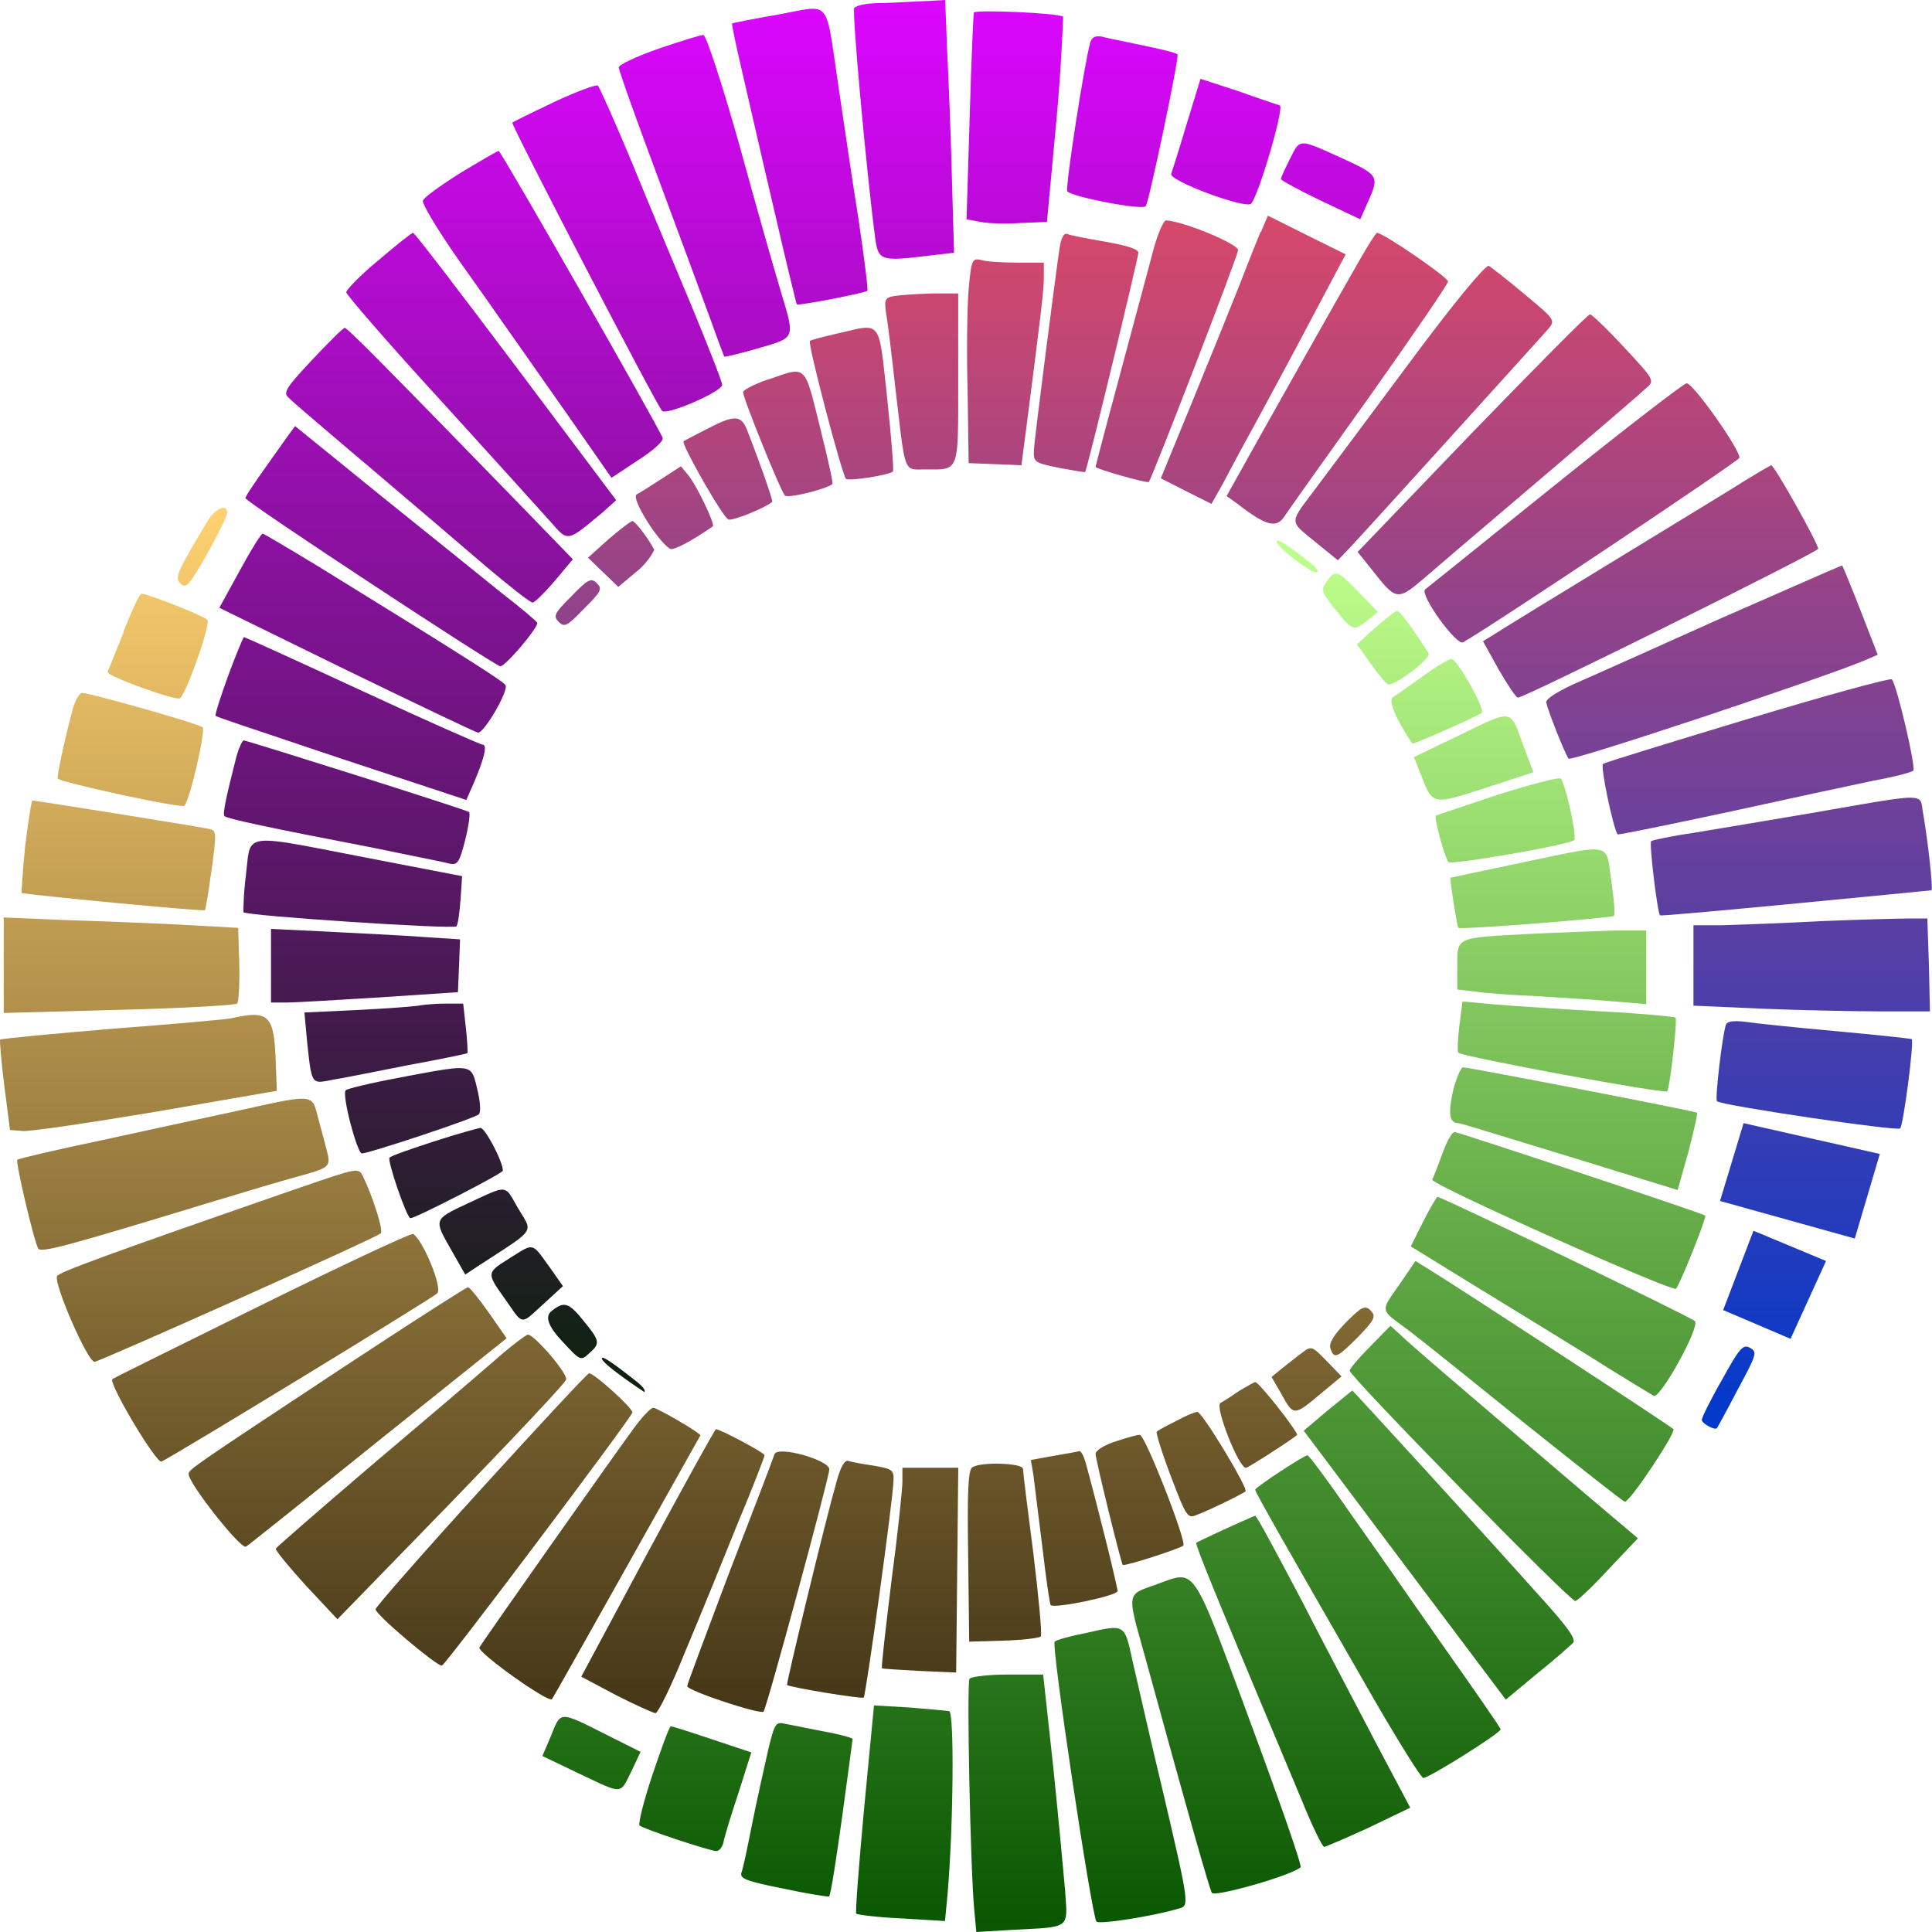 <svg width="32" height="32" viewBox="0 0 32 32" fill="none" xmlns="http://www.w3.org/2000/svg">
<g clip-path="url(#clip0_6215_263646)">
<path fill-rule="evenodd" clip-rule="evenodd" d="M21.144 8.968C21.144 8.908 21.317 9.02 21.715 9.332C21.81 9.409 21.854 9.479 21.802 9.479C21.689 9.479 21.144 9.055 21.144 8.968ZM21.974 9.634C21.871 9.773 21.888 9.807 22.122 10.101C22.407 10.456 22.424 10.456 22.649 10.274L22.822 10.136L22.502 9.807C22.139 9.436 22.122 9.427 21.974 9.634ZM22.779 10.396C22.952 10.249 23.108 10.119 23.142 10.119C23.186 10.119 23.428 10.448 23.661 10.82C23.713 10.897 23.142 11.338 22.995 11.338C22.969 11.338 22.84 11.183 22.71 11.001L22.476 10.672L22.779 10.396ZM24.998 11.883C24.889 11.827 24.707 11.916 24.277 12.126L24.154 12.186L23.419 12.54L23.54 12.843L23.545 12.856C23.619 13.049 23.664 13.164 23.747 13.214C23.87 13.288 24.078 13.221 24.591 13.055L24.604 13.05L25.399 12.791L25.218 12.315L25.192 12.242C25.12 12.04 25.079 11.923 24.998 11.883ZM15.695 31.369C15.791 30.244 15.808 28.376 15.722 28.342C15.67 28.333 15.367 28.307 15.056 28.281L14.476 28.247L14.312 29.959C14.225 30.893 14.165 31.68 14.182 31.697C14.208 31.715 14.545 31.758 14.934 31.775L15.652 31.818L15.695 31.369ZM12.444 29.025L12.236 29.682C12.115 30.045 12.003 30.409 11.985 30.504C11.968 30.59 11.916 30.659 11.864 30.659C11.761 30.659 10.662 30.296 10.593 30.236C10.567 30.21 10.662 29.829 10.809 29.388C10.956 28.956 11.086 28.592 11.112 28.592C11.129 28.592 11.441 28.688 11.795 28.809L12.444 29.025ZM10.455 29.345L10.61 29.016L10.109 28.765L10.004 28.712C9.557 28.486 9.389 28.401 9.292 28.452C9.234 28.483 9.202 28.563 9.15 28.692L9.131 28.74L8.984 29.085L9.581 29.371L9.703 29.429C10.054 29.597 10.191 29.663 10.277 29.622C10.332 29.596 10.366 29.526 10.422 29.411C10.432 29.391 10.443 29.369 10.455 29.345ZM19.268 29.699C19.7 31.55 19.7 31.567 19.527 31.611C19.095 31.74 18.204 31.879 18.161 31.827C18.083 31.74 17.408 27.252 17.469 27.191C17.495 27.165 17.694 27.105 17.927 27.061L17.998 27.045L17.998 27.045L17.999 27.045C18.325 26.97 18.481 26.934 18.573 26.995C18.657 27.051 18.688 27.188 18.746 27.451L18.757 27.503L18.791 27.651C18.884 28.058 19.079 28.915 19.268 29.699ZM17.619 31.83C17.674 31.758 17.665 31.637 17.649 31.425L17.649 31.425C17.647 31.391 17.644 31.355 17.642 31.317C17.616 31.014 17.529 30.088 17.443 29.25L17.278 27.736H16.69C16.37 27.736 16.085 27.771 16.059 27.805C16.007 27.883 16.076 31.031 16.137 31.637L16.171 32L16.759 31.965L16.923 31.957C17.359 31.935 17.546 31.926 17.619 31.83ZM20.703 28.506C21.187 29.812 21.568 30.901 21.542 30.927C21.412 31.057 20.115 31.429 20.072 31.351C20.029 31.273 19.691 30.089 18.973 27.468L18.932 27.322C18.769 26.745 18.71 26.534 18.789 26.42C18.835 26.355 18.928 26.322 19.075 26.271L19.075 26.271L19.075 26.271L19.138 26.249C19.179 26.234 19.217 26.22 19.253 26.206L19.253 26.206C19.404 26.15 19.511 26.11 19.606 26.13C19.842 26.18 19.998 26.604 20.547 28.083L20.703 28.506ZM23.358 29.941L22.822 28.93C22.753 28.796 22.668 28.634 22.573 28.454L22.573 28.454C22.268 27.872 21.863 27.102 21.559 26.508C21.153 25.738 20.816 25.107 20.79 25.107C20.776 25.107 20.641 25.168 20.465 25.247L20.465 25.247L20.465 25.247L20.465 25.247L20.297 25.323L20.214 25.361L20.214 25.361C19.991 25.465 19.812 25.549 19.812 25.556C19.812 25.617 20.133 26.404 20.53 27.355C20.752 27.889 20.995 28.466 21.196 28.945L21.196 28.945L21.196 28.946L21.197 28.948C21.364 29.345 21.502 29.675 21.577 29.855C21.741 30.261 21.905 30.59 21.931 30.59C21.957 30.59 22.295 30.443 22.675 30.27L23.358 29.941ZM14.122 28.8C14.122 28.8 13.793 31.351 13.732 31.412C13.715 31.42 13.378 31.368 12.98 31.282C12.374 31.161 12.254 31.118 12.279 31.023C12.305 30.962 12.383 30.59 12.461 30.192C12.539 29.803 12.66 29.267 12.72 28.999C12.824 28.558 12.85 28.514 12.989 28.549C13.014 28.554 13.056 28.562 13.109 28.572L13.11 28.572C13.236 28.597 13.426 28.634 13.603 28.67C13.854 28.713 14.087 28.774 14.122 28.8ZM24.042 10.915C23.998 10.915 23.782 11.044 23.566 11.2L23.566 11.2L23.566 11.2L23.566 11.2C23.35 11.356 23.134 11.511 23.073 11.546C22.986 11.589 23.116 11.909 23.393 12.316C23.453 12.316 24.5 11.849 24.543 11.806C24.604 11.745 24.128 10.906 24.042 10.915ZM24.855 28.644C24.855 28.618 24.422 27.996 23.903 27.261C23.71 26.985 23.517 26.709 23.325 26.433L23.324 26.431L23.322 26.429L23.321 26.427L23.32 26.425L23.319 26.424L23.319 26.424C22.989 25.951 22.661 25.48 22.329 25.012C21.983 24.51 21.68 24.104 21.655 24.104C21.629 24.104 21.43 24.225 21.205 24.372C20.98 24.519 20.79 24.657 20.79 24.675C20.79 24.718 21.309 25.626 22.796 28.212C23.194 28.895 23.54 29.449 23.575 29.449C23.67 29.449 24.855 28.705 24.855 28.644ZM25.503 26.439C25.944 26.923 26.109 27.148 26.057 27.209C26.014 27.252 25.754 27.485 25.46 27.719L24.941 28.151L23.263 25.92L21.594 23.697L21.992 23.36C22.217 23.178 22.398 23.031 22.398 23.031C22.407 23.031 24.5 25.314 25.503 26.439ZM26.576 14.121C26.47 14.02 26.216 14.074 25.506 14.224L25.506 14.224C25.403 14.246 25.29 14.27 25.166 14.296C24.543 14.426 24.024 14.538 24.024 14.538C24.007 14.547 24.137 15.36 24.154 15.368C24.189 15.403 26.697 15.204 26.731 15.17C26.757 15.152 26.731 14.893 26.688 14.59C26.68 14.537 26.674 14.489 26.669 14.444L26.669 14.444C26.648 14.282 26.635 14.178 26.576 14.121ZM24.811 13.163C25.356 12.99 25.823 12.869 25.849 12.895C25.927 12.973 26.126 13.864 26.074 13.915C25.988 13.993 24.042 14.331 23.99 14.279C23.929 14.201 23.748 13.544 23.782 13.509C23.799 13.5 24.266 13.345 24.811 13.163L24.811 13.163ZM28.107 18.43C28.081 18.404 24.327 17.678 24.232 17.678C24.197 17.678 24.119 17.859 24.067 18.067C23.981 18.465 24.007 18.603 24.163 18.603C24.206 18.603 27.787 19.71 27.787 19.71L27.968 19.07C28.055 18.724 28.124 18.439 28.107 18.43ZM24.093 18.75C24.154 18.75 28.21 20.099 28.245 20.134C28.271 20.16 27.83 21.267 27.76 21.345C27.7 21.405 23.687 19.615 23.721 19.537C23.739 19.511 23.808 19.33 23.886 19.122C23.955 18.915 24.05 18.75 24.093 18.75ZM26.748 15.412C26.472 15.42 25.797 15.446 25.261 15.472L25.213 15.475C24.514 15.511 24.268 15.524 24.183 15.648C24.136 15.715 24.136 15.814 24.137 15.967L24.137 16.008V16.389L24.439 16.424C24.604 16.45 25.079 16.484 25.486 16.501L25.611 16.509C26.009 16.534 26.499 16.564 26.748 16.588L27.267 16.631V15.412H26.748ZM26.29 24.77L27.129 25.479L26.645 25.989C26.385 26.275 26.135 26.508 26.091 26.517C25.996 26.517 22.355 22.798 22.355 22.703C22.355 22.668 22.511 22.486 22.692 22.305L23.03 21.959L23.211 22.123C23.348 22.26 24.189 22.977 25.322 23.944C25.627 24.203 25.952 24.481 26.29 24.77ZM27.717 23.671C27.657 23.611 24.137 21.31 23.695 21.042L23.445 20.886L23.185 21.267L23.131 21.343C23.002 21.527 22.939 21.616 22.953 21.692C22.965 21.765 23.047 21.825 23.205 21.942L23.263 21.985C23.445 22.114 24.335 22.832 25.235 23.559C26.134 24.277 26.887 24.873 26.913 24.873C27.008 24.865 27.769 23.714 27.717 23.671ZM28.072 21.881C28.167 21.967 27.492 23.187 27.389 23.118L27.378 23.112C27.295 23.061 26.825 22.78 26.308 22.452C25.864 22.177 25.192 21.765 24.668 21.444L24.336 21.241L23.367 20.644L23.575 20.229C23.687 20.004 23.799 19.823 23.808 19.823C23.877 19.823 28.02 21.82 28.072 21.881ZM27.752 16.856C27.734 16.839 27.189 16.787 26.549 16.753C25.91 16.718 25.122 16.666 24.802 16.64L24.223 16.588L24.171 16.995C24.145 17.22 24.137 17.419 24.154 17.436C24.223 17.505 27.561 18.119 27.613 18.076C27.657 18.032 27.786 16.891 27.752 16.856Z" fill="url(#paint0_linear_6215_263646)"/>
<path fill-rule="evenodd" clip-rule="evenodd" d="M15.802 4.186L15.767 2.966C15.75 2.301 15.715 1.358 15.689 0.874L15.655 0L15.352 0.017C15.239 0.021 15.126 0.027 15.012 0.033C14.839 0.042 14.665 0.052 14.487 0.052C14.254 0.069 14.184 0.104 14.15 0.13C14.107 0.173 14.349 2.828 14.496 3.944C14.548 4.324 14.591 4.333 15.43 4.229L15.802 4.186ZM9.972 22.512C10.016 22.625 10.673 23.057 10.673 23.057C10.699 23.031 10.638 22.953 10.534 22.875C10.119 22.547 9.946 22.434 9.972 22.512ZM6.755 17.643C6.236 17.747 5.665 17.86 5.501 17.886L5.476 17.891C5.355 17.915 5.281 17.93 5.231 17.902C5.151 17.856 5.134 17.698 5.09 17.286L5.086 17.246L5.042 16.77L5.959 16.727C6.461 16.701 6.919 16.666 6.98 16.649C7.04 16.64 7.213 16.623 7.378 16.623H7.672L7.715 17.012C7.741 17.237 7.749 17.427 7.741 17.445C7.724 17.453 7.282 17.548 6.755 17.643ZM9.004 21.596L9.324 21.302L9.099 20.982L9.049 20.913C8.934 20.752 8.877 20.673 8.809 20.661C8.743 20.648 8.666 20.698 8.514 20.794L8.45 20.834L8.435 20.844C8.256 20.957 8.162 21.016 8.144 21.093C8.125 21.179 8.201 21.286 8.362 21.512L8.372 21.526C8.396 21.561 8.418 21.592 8.438 21.621C8.543 21.774 8.595 21.85 8.655 21.856C8.715 21.863 8.782 21.8 8.915 21.677C8.942 21.652 8.971 21.625 9.004 21.596ZM9.669 21.881C9.938 22.21 9.946 22.253 9.756 22.417C9.618 22.547 9.609 22.538 9.298 22.201C9.084 21.97 9.027 21.812 9.125 21.725C9.341 21.544 9.419 21.57 9.669 21.881ZM20.723 3.373C20.852 3.226 21.276 1.773 21.198 1.747L21.198 1.747L21.198 1.747C21.146 1.729 20.835 1.626 20.498 1.505L19.884 1.306L19.659 2.041C19.538 2.447 19.417 2.828 19.399 2.88C19.356 2.992 20.636 3.468 20.723 3.373ZM7.888 20.99L7.706 21.111L7.49 20.731L7.468 20.692C7.328 20.448 7.257 20.324 7.286 20.231C7.316 20.135 7.451 20.071 7.726 19.942L7.758 19.927C7.805 19.905 7.848 19.885 7.888 19.867L7.888 19.866L7.888 19.866C8.17 19.735 8.288 19.68 8.369 19.714C8.427 19.738 8.466 19.808 8.533 19.928C8.545 19.949 8.558 19.972 8.571 19.996C8.595 20.037 8.618 20.073 8.638 20.106C8.702 20.208 8.743 20.273 8.738 20.335C8.729 20.446 8.575 20.546 8.144 20.824C8.068 20.874 7.982 20.929 7.888 20.99ZM3.719 13.518C3.763 13.561 4.446 13.708 6.158 14.037C6.398 14.087 6.631 14.134 6.832 14.175L6.832 14.175L6.832 14.175C7.154 14.24 7.394 14.289 7.447 14.305C7.577 14.331 7.611 14.288 7.706 13.907C7.767 13.665 7.793 13.457 7.767 13.449C7.706 13.406 4.091 12.264 4.039 12.264C4.013 12.264 3.961 12.376 3.918 12.523C3.737 13.233 3.685 13.483 3.719 13.518ZM18.976 3.416C18.907 3.486 17.713 3.252 17.678 3.166C17.644 3.079 17.964 1.029 18.059 0.701C18.085 0.614 18.145 0.588 18.249 0.606C18.309 0.623 18.475 0.658 18.665 0.697L18.665 0.697L18.665 0.697C18.752 0.715 18.843 0.734 18.933 0.753C19.227 0.813 19.477 0.874 19.503 0.9C19.538 0.934 19.028 3.364 18.976 3.416ZM5.164 5.967C4.74 6.417 4.688 6.504 4.775 6.581C4.822 6.636 5.331 7.068 5.934 7.58L5.935 7.58L6.124 7.74C6.807 8.32 7.68 9.064 8.061 9.392C8.442 9.712 8.779 9.98 8.822 9.98C8.857 9.98 9.021 9.816 9.185 9.626L9.488 9.263L8.675 8.424C6.228 5.907 5.752 5.431 5.709 5.431C5.683 5.431 5.44 5.673 5.164 5.967ZM4.031 15.109C4.031 15.109 4.031 14.815 4.074 14.486C4.08 14.432 4.086 14.382 4.09 14.336C4.107 14.169 4.118 14.057 4.179 13.993C4.304 13.862 4.634 13.926 5.636 14.122L5.636 14.122L5.636 14.122L5.637 14.122C5.774 14.149 5.925 14.178 6.089 14.21L7.654 14.512L7.628 14.902C7.611 15.118 7.585 15.317 7.559 15.343C7.507 15.395 4.083 15.17 4.031 15.109ZM17.497 1.998C17.583 1.081 17.609 0.277 17.609 0.277C17.54 0.216 16.165 0.156 16.13 0.208C16.122 0.234 16.087 1.012 16.061 1.937L16.009 3.632L16.243 3.676C16.372 3.702 16.675 3.71 16.909 3.693L17.341 3.676L17.497 1.998ZM8.26 2.5C8.303 2.508 10.941 7.127 10.976 7.256C10.993 7.308 10.803 7.473 10.56 7.628L10.128 7.914L9.393 6.859L8.433 5.492L8.396 5.439L8.396 5.439L8.396 5.439L8.396 5.439L8.396 5.439L8.396 5.439L8.396 5.439L8.395 5.439C8.246 5.225 7.901 4.732 7.585 4.29C7.248 3.806 6.98 3.364 7.006 3.321C7.023 3.269 7.3 3.07 7.628 2.863C7.957 2.664 8.243 2.5 8.26 2.5ZM5.994 19.105C6.106 19.105 7.862 18.525 7.931 18.456C7.966 18.43 7.957 18.248 7.905 18.041L7.896 18.002C7.866 17.876 7.846 17.792 7.794 17.744C7.688 17.646 7.451 17.691 6.736 17.826L6.608 17.851C6.141 17.937 5.752 18.032 5.726 18.058C5.657 18.127 5.916 19.105 5.994 19.105ZM5.734 11.096L3.633 10.067L3.97 9.453C4.152 9.116 4.325 8.839 4.351 8.839C4.368 8.839 4.792 9.09 5.276 9.384C7.689 10.871 8.338 11.287 8.372 11.347C8.433 11.434 8.009 12.16 7.914 12.134C7.871 12.126 6.893 11.659 5.734 11.096ZM6.798 20.177C6.885 20.177 8.329 19.434 8.329 19.39C8.329 19.235 8.035 18.681 7.957 18.681C7.905 18.69 7.559 18.785 7.187 18.906C6.815 19.027 6.487 19.14 6.452 19.174C6.409 19.217 6.738 20.177 6.798 20.177ZM10.206 8.285L9.964 8.502L9.922 8.536C9.618 8.79 9.492 8.895 9.387 8.877C9.312 8.865 9.248 8.791 9.139 8.665L9.125 8.649C8.978 8.484 8.156 7.576 7.3 6.633C6.435 5.691 5.735 4.878 5.735 4.843C5.735 4.8 5.968 4.558 6.262 4.316C6.556 4.065 6.816 3.857 6.842 3.857C6.868 3.857 7.629 4.852 8.545 6.071L10.206 8.285ZM22.53 3.632L22.66 3.338C22.85 2.915 22.833 2.897 22.21 2.612L22.137 2.579C21.762 2.409 21.618 2.344 21.528 2.389C21.473 2.416 21.438 2.486 21.382 2.6L21.363 2.638C21.285 2.793 21.216 2.941 21.216 2.966C21.216 2.984 21.51 3.148 21.873 3.321L22.53 3.632ZM12.949 4.881C13.066 5.27 13.12 5.446 13.056 5.552C13.003 5.64 12.868 5.679 12.622 5.75L12.558 5.769C12.264 5.855 12.005 5.916 11.996 5.907C11.987 5.89 11.883 5.613 11.762 5.276C11.641 4.947 11.252 3.892 10.898 2.94C10.543 1.989 10.249 1.167 10.249 1.116C10.249 1.072 10.543 0.934 10.915 0.804C11.27 0.683 11.607 0.579 11.65 0.579C11.693 0.579 11.953 1.358 12.247 2.404C12.524 3.416 12.835 4.506 12.93 4.817L12.949 4.881ZM4.749 16.605C4.896 16.605 5.596 16.562 6.297 16.519L7.585 16.433L7.603 16L7.62 15.559L6.963 15.516C6.664 15.494 6.131 15.467 5.672 15.444L5.389 15.429L4.489 15.386V16.605H4.749ZM4.923 12.321L4.922 12.32L4.922 12.32L4.922 12.32C4.143 12.06 3.579 11.871 3.572 11.857C3.555 11.849 3.65 11.546 3.78 11.191C3.91 10.837 4.031 10.552 4.039 10.552C4.057 10.552 4.93 10.949 5.994 11.442C7.058 11.935 7.957 12.333 7.992 12.333C8.078 12.333 8.018 12.567 7.853 12.956L7.724 13.25L5.657 12.567C5.399 12.48 5.152 12.397 4.923 12.321ZM11.961 6.374C11.961 6.322 11.745 5.777 11.494 5.163C11.427 5 11.345 4.806 11.257 4.595L11.257 4.595C11.007 3.997 10.702 3.268 10.491 2.75C10.197 2.041 9.929 1.444 9.903 1.418C9.886 1.392 9.557 1.513 9.185 1.686C8.822 1.859 8.502 2.015 8.485 2.032C8.485 2.11 10.863 6.694 10.967 6.806C11.045 6.884 11.961 6.486 11.961 6.374ZM8.286 11.036C8.156 11.001 4.065 8.311 4.065 8.251C4.065 8.216 4.256 7.94 4.472 7.637C4.697 7.317 4.878 7.066 4.887 7.057L6.305 8.208C7.092 8.839 7.992 9.566 8.312 9.825C8.64 10.076 8.9 10.301 8.9 10.318C8.9 10.413 8.372 11.036 8.286 11.036ZM14.366 4.817C14.383 4.809 14.314 4.273 14.219 3.624C14.12 3.013 13.982 2.072 13.894 1.476L13.882 1.393C13.76 0.579 13.742 0.265 13.591 0.175C13.474 0.105 13.276 0.17 12.887 0.242C12.48 0.311 12.135 0.381 12.126 0.389C12.117 0.398 12.187 0.735 12.282 1.142C12.361 1.48 12.438 1.818 12.515 2.154C12.615 2.59 12.715 3.025 12.818 3.46C13.017 4.324 13.19 5.034 13.198 5.042C13.224 5.068 14.331 4.852 14.366 4.817Z" fill="url(#paint1_linear_6215_263646)"/>
<path fill-rule="evenodd" clip-rule="evenodd" d="M20.844 6.919C20.645 7.282 20.446 7.645 20.256 8.009L20.066 8.346L19.651 8.138L19.227 7.922L19.763 6.616C20.057 5.898 20.403 5.042 20.533 4.713C20.662 4.376 20.818 3.987 20.879 3.84H20.887L21 3.572L21.64 3.892L22.288 4.212L21.77 5.189C21.484 5.734 21.069 6.504 20.844 6.919ZM15.871 4.861H15.421C15.179 4.869 14.903 4.887 14.807 4.904C14.66 4.93 14.643 4.964 14.678 5.198C14.704 5.336 14.773 5.907 14.833 6.452L14.861 6.689C14.951 7.48 14.976 7.698 15.086 7.757C15.128 7.779 15.182 7.778 15.258 7.776C15.279 7.776 15.302 7.775 15.326 7.775C15.353 7.775 15.379 7.775 15.403 7.776C15.56 7.777 15.665 7.777 15.735 7.728C15.872 7.631 15.872 7.339 15.871 6.468L15.871 6.27V4.861ZM24.234 10.638C24.779 10.326 28.784 7.645 28.809 7.585C28.844 7.481 28.048 6.348 27.936 6.348C27.893 6.348 26.915 7.1 25.765 8.026L24.964 8.67C24.194 9.29 23.629 9.745 23.603 9.764C23.516 9.859 24.131 10.707 24.234 10.638ZM25.981 12.566C26.024 12.618 30.15 11.243 30.859 10.949L31.101 10.845L30.816 10.11C30.66 9.712 30.522 9.375 30.513 9.367C30.496 9.367 30.117 9.533 29.557 9.78L29.557 9.78L29.557 9.78C29.251 9.914 28.891 10.072 28.507 10.24C27.408 10.733 26.31 11.226 26.05 11.338C25.791 11.46 25.609 11.572 25.609 11.633C25.644 11.788 25.929 12.506 25.981 12.566ZM31.136 19.113L28.879 18.603L28.489 19.892L30.721 20.514L31.136 19.113ZM31.664 17.211C31.707 17.254 31.525 18.638 31.473 18.69C31.43 18.742 28.507 18.309 28.438 18.24C28.403 18.206 28.524 17.168 28.585 16.977C28.602 16.917 28.706 16.9 28.913 16.925C29.086 16.951 29.761 17.021 30.427 17.081C31.093 17.142 31.646 17.202 31.664 17.211ZM26.794 13.821C26.855 13.821 27.659 13.656 28.628 13.449C29.614 13.232 30.703 12.999 31.032 12.93C31.369 12.869 31.663 12.791 31.689 12.765C31.741 12.722 31.413 11.33 31.335 11.252C31.309 11.226 30.236 11.52 28.948 11.909C27.659 12.299 26.587 12.627 26.552 12.653C26.5 12.679 26.725 13.743 26.794 13.821ZM31.949 15.991L31.966 16.752H31.188C30.764 16.752 29.882 16.735 29.233 16.709L28.049 16.657V15.325H28.524C28.792 15.317 29.536 15.291 30.185 15.256C30.825 15.23 31.482 15.213 31.638 15.213H31.923L31.949 15.991ZM27.495 15.161C27.53 15.187 31.992 14.746 31.992 14.746C32.018 14.72 31.94 13.968 31.845 13.423C31.843 13.41 31.842 13.398 31.84 13.386C31.833 13.332 31.827 13.29 31.805 13.261C31.73 13.165 31.472 13.21 30.356 13.405L30.107 13.449C29.346 13.579 28.42 13.734 28.049 13.795C27.685 13.847 27.365 13.916 27.348 13.933C27.313 13.968 27.452 15.118 27.495 15.161ZM28.783 23.014C28.602 23.36 28.446 23.645 28.438 23.654C28.403 23.697 28.187 23.576 28.187 23.516C28.187 23.481 28.334 23.178 28.524 22.85C28.809 22.331 28.87 22.262 28.982 22.322C29.112 22.392 29.095 22.435 28.783 23.014ZM30.115 9.09C30.115 9.142 25.255 11.555 25.142 11.555C25.108 11.555 24.969 11.338 24.822 11.088L24.563 10.621L24.719 10.525C24.852 10.437 25.858 9.823 26.882 9.198L27.4 8.882C27.599 8.762 27.884 8.587 28.157 8.42L28.158 8.419L28.159 8.419L28.16 8.418C28.336 8.31 28.506 8.206 28.645 8.121C29 7.896 29.311 7.715 29.337 7.706C29.389 7.706 30.115 9.003 30.115 9.09ZM23.15 9.842C23.266 9.854 23.393 9.744 23.648 9.526L23.672 9.505C23.838 9.361 24.243 9.016 24.723 8.608L24.723 8.608L24.723 8.608L24.724 8.607L24.725 8.607L24.725 8.607L24.725 8.606C25.022 8.354 25.347 8.077 25.661 7.81C26.483 7.109 27.209 6.486 27.279 6.417C27.408 6.305 27.391 6.279 26.898 5.751C26.621 5.449 26.362 5.206 26.336 5.206C26.301 5.206 25.428 6.089 24.381 7.17L22.487 9.142L22.695 9.401L22.72 9.432L22.72 9.432C22.929 9.698 23.034 9.831 23.15 9.842ZM29.043 20.385L30.245 20.886L29.657 22.175L28.541 21.699L29.043 20.385ZM22.349 9.081C22.565 8.856 25.445 5.673 25.644 5.449C25.765 5.301 25.756 5.293 25.246 4.869C24.969 4.636 24.701 4.428 24.658 4.402C24.589 4.402 24.061 5.042 23.369 5.976C22.712 6.858 22.003 7.81 21.795 8.086C21.765 8.127 21.736 8.165 21.709 8.2C21.527 8.44 21.443 8.55 21.459 8.643C21.472 8.721 21.553 8.787 21.704 8.91C21.73 8.93 21.757 8.953 21.787 8.977L22.159 9.28L22.349 9.081ZM17.289 4.592C17.289 4.817 17.246 5.163 16.995 7.118L16.918 7.706L16.485 7.688L16.044 7.671L16.027 6.495C16.009 5.846 16.018 5.077 16.044 4.791C16.087 4.298 16.105 4.272 16.252 4.307C16.329 4.333 16.598 4.35 16.848 4.35H17.289V4.592ZM21.268 8.562C21.329 8.467 21.969 7.568 22.686 6.564C23.396 5.561 23.984 4.705 23.984 4.662C23.984 4.592 22.911 3.857 22.808 3.857C22.79 3.857 22.652 4.073 22.505 4.333C22.219 4.826 20.801 7.343 20.49 7.905L20.317 8.216L20.498 8.346C20.965 8.709 21.138 8.752 21.268 8.562ZM12.368 7.109C12.567 7.611 12.792 8.251 12.792 8.311C12.671 8.415 12.135 8.631 12.066 8.605C11.971 8.571 11.279 7.351 11.322 7.308C11.326 7.306 11.338 7.299 11.357 7.289L11.357 7.289L11.357 7.289C11.421 7.255 11.556 7.182 11.703 7.109C12.161 6.867 12.273 6.876 12.368 7.109ZM9.67 10.085C9.956 9.799 9.982 9.756 9.886 9.661C9.791 9.566 9.739 9.592 9.463 9.877C9.177 10.162 9.16 10.206 9.255 10.301C9.35 10.396 9.393 10.37 9.67 10.085ZM18.855 4.186C18.855 4.264 18.007 7.784 17.973 7.818C17.973 7.827 17.774 7.792 17.54 7.749C17.125 7.663 17.116 7.654 17.125 7.447C17.142 7.204 17.488 4.515 17.549 4.117C17.575 3.944 17.618 3.857 17.678 3.875C17.73 3.901 18.016 3.952 18.31 4.004C18.656 4.065 18.855 4.125 18.855 4.186ZM14.79 7.81C14.807 7.793 14.764 7.248 14.695 6.599C14.685 6.505 14.675 6.417 14.667 6.337L14.667 6.337V6.337C14.605 5.761 14.58 5.524 14.458 5.453C14.373 5.404 14.24 5.435 14.014 5.49L14.014 5.49L14.014 5.49C13.966 5.501 13.913 5.514 13.856 5.527C13.631 5.579 13.432 5.63 13.415 5.648C13.372 5.682 13.943 7.853 14.012 7.931C14.055 7.974 14.721 7.87 14.79 7.81ZM11.4 7.87C11.547 8.052 11.85 8.692 11.806 8.718C11.46 8.96 11.149 9.124 11.097 9.09C10.89 8.96 10.448 8.251 10.544 8.19C10.596 8.164 10.786 8.043 10.959 7.931L11.279 7.723L11.4 7.87ZM10.561 9.453C10.751 9.297 10.837 9.107 10.837 9.107C10.716 8.882 10.517 8.631 10.474 8.631C10.448 8.631 10.267 8.77 10.076 8.934L9.739 9.237L9.99 9.479L10.241 9.721L10.561 9.453ZM13.579 7.066C13.709 7.585 13.804 8.008 13.787 8.017C13.683 8.104 13.052 8.259 13 8.207C12.931 8.138 12.308 6.599 12.308 6.495C12.308 6.46 12.489 6.365 12.714 6.287H12.723C12.754 6.276 12.784 6.266 12.812 6.256C13.034 6.177 13.161 6.132 13.251 6.171C13.372 6.225 13.424 6.436 13.546 6.932C13.557 6.974 13.568 7.019 13.579 7.066ZM19.028 7.983C19.08 7.922 20.472 4.324 20.507 4.143C20.507 4.039 19.607 3.667 19.313 3.65C19.27 3.65 19.158 3.909 19.08 4.229C18.989 4.567 18.898 4.906 18.807 5.246C18.716 5.585 18.626 5.925 18.535 6.262C18.319 7.057 18.146 7.723 18.146 7.732C18.146 7.767 19.002 8.009 19.028 7.983Z" fill="url(#paint2_linear_6215_263646)"/>
<path fill-rule="evenodd" clip-rule="evenodd" d="M3.426 8.649C2.916 9.505 2.89 9.565 2.994 9.669C3.081 9.756 3.141 9.686 3.435 9.168C3.617 8.839 3.764 8.536 3.764 8.493C3.764 8.329 3.556 8.424 3.426 8.649ZM2.051 10.465C1.913 10.802 1.783 11.131 1.783 11.131C1.757 11.192 2.934 11.624 2.986 11.563C3.115 11.416 3.496 10.318 3.435 10.266C3.366 10.197 2.449 9.834 2.346 9.834C2.311 9.834 2.181 10.119 2.043 10.465H2.051ZM9.143 28.143C9.178 28.099 11.6 23.775 11.6 23.775C11.6 23.732 10.882 23.317 10.821 23.317C10.778 23.317 10.622 23.481 10.475 23.689C10.138 24.147 8.01 27.166 7.941 27.287C7.898 27.364 9.083 28.212 9.143 28.143ZM1.965 16.726L0.062 16.778V15.196L1.074 15.239C1.636 15.256 2.51 15.291 3.02 15.317L3.945 15.369L3.963 15.965C3.971 16.294 3.954 16.588 3.928 16.623C3.893 16.649 3.011 16.701 1.965 16.726ZM17.238 27.105C17.264 27.079 17.204 26.465 17.117 25.738C17.022 25.012 16.944 24.381 16.944 24.329C16.944 24.233 16.252 24.207 16.105 24.303C16.036 24.346 16.019 24.692 16.036 25.773L16.053 27.191L16.624 27.174C16.936 27.165 17.212 27.131 17.238 27.105ZM0.382 18.733L0.166 18.716L0.071 17.981C0.019 17.574 -0.007 17.228 0.002 17.22C0.019 17.202 0.858 17.124 1.878 17.038C2.899 16.96 3.781 16.882 3.833 16.865C4.456 16.727 4.542 16.804 4.568 17.609L4.585 18.067L2.588 18.413C1.498 18.595 0.503 18.742 0.382 18.733ZM0.633 20.679C0.676 20.757 1.118 20.636 3.444 19.926L3.552 19.894C4.073 19.737 4.663 19.559 4.906 19.494C5.476 19.338 5.485 19.33 5.407 19.036C5.386 18.95 5.351 18.821 5.318 18.697L5.318 18.697L5.318 18.697L5.317 18.695L5.317 18.695C5.297 18.619 5.277 18.544 5.26 18.482L5.255 18.461C5.228 18.359 5.21 18.288 5.164 18.245C5.06 18.148 4.813 18.203 4 18.384L3.946 18.396C3.185 18.56 2.424 18.724 1.671 18.889C0.927 19.044 0.305 19.191 0.287 19.209C0.253 19.243 0.564 20.566 0.633 20.679ZM0.953 12.895C0.953 12.895 0.97 12.644 1.204 11.745C1.247 11.598 1.316 11.477 1.36 11.477C1.489 11.477 3.297 11.987 3.357 12.048C3.409 12.1 3.15 13.233 3.055 13.345C3.02 13.397 1.022 12.964 0.953 12.895ZM22.038 22.34C22.099 22.513 22.142 22.495 22.497 22.141C22.773 21.855 22.791 21.803 22.704 21.708C22.609 21.613 22.557 21.639 22.289 21.907C22.082 22.123 22.004 22.253 22.038 22.34ZM10.475 23.395C10.441 23.507 7.37 27.589 7.318 27.589C7.223 27.589 6.22 26.742 6.22 26.655C6.22 26.62 7.007 25.721 7.967 24.666C8.927 23.611 9.731 22.746 9.757 22.746C9.844 22.746 10.475 23.317 10.475 23.395ZM0.417 14.011C0.374 14.426 0.356 14.789 0.356 14.789C0.391 14.815 3.366 15.101 3.392 15.075C3.408 15.067 3.448 14.798 3.495 14.471L3.495 14.471L3.495 14.471L3.495 14.471L3.495 14.471L3.505 14.409C3.591 13.769 3.591 13.752 3.444 13.726C3.288 13.691 0.59 13.259 0.538 13.259C0.521 13.259 0.469 13.596 0.417 14.011ZM21.485 23.767C21.372 23.862 20.672 24.312 20.637 24.312C20.516 24.312 20.118 23.3 20.213 23.239C20.274 23.205 20.421 23.11 20.534 23.032C20.559 23.017 20.584 23.003 20.607 22.989C20.698 22.937 20.772 22.893 20.793 22.893C20.854 22.893 21.485 23.698 21.485 23.767ZM19.599 25.6C19.66 25.54 18.977 23.793 18.882 23.767C18.856 23.758 18.674 23.81 18.492 23.87C18.294 23.931 18.146 24.026 18.146 24.078C18.146 24.182 18.57 25.894 18.596 25.92C18.631 25.946 19.539 25.652 19.599 25.6ZM21.987 22.556L22.22 22.798L21.866 23.092C21.433 23.455 21.424 23.455 21.226 23.092L21.061 22.807L21.252 22.651C21.298 22.615 21.349 22.575 21.397 22.537C21.465 22.483 21.527 22.434 21.563 22.409C21.718 22.288 21.727 22.288 21.987 22.556ZM19.825 25.09C19.997 25.029 20.586 24.744 20.629 24.701C20.681 24.657 19.911 23.386 19.833 23.386C19.79 23.386 19.626 23.455 19.47 23.542C19.314 23.62 19.167 23.697 19.159 23.715C19.141 23.723 19.245 24.061 19.392 24.45C19.651 25.125 19.669 25.159 19.825 25.09ZM18 24.294C18.199 25.021 18.51 26.283 18.51 26.353C18.51 26.43 17.472 26.647 17.403 26.586C17.386 26.569 17.325 26.136 17.265 25.626C17.229 25.328 17.19 25.019 17.16 24.785L17.16 24.785L17.16 24.784L17.16 24.783C17.14 24.624 17.125 24.501 17.118 24.441L17.074 24.182L17.455 24.113C17.662 24.078 17.853 24.043 17.879 24.035C17.913 24.035 17.965 24.147 18 24.294ZM14.947 24.311H15.872L15.837 27.702L15.232 27.676C14.903 27.658 14.618 27.641 14.609 27.632C14.592 27.624 14.67 26.975 14.765 26.188C14.869 25.41 14.947 24.666 14.947 24.536V24.311ZM14.306 28.117C14.341 28.082 14.799 24.796 14.799 24.519C14.808 24.346 14.773 24.329 14.479 24.277C14.298 24.251 14.107 24.216 14.056 24.199C13.995 24.173 13.926 24.285 13.857 24.536C13.675 25.168 13.035 27.823 13.035 27.909C13.104 27.952 14.272 28.143 14.306 28.117ZM7.474 24.882L5.589 26.82L5.07 26.266C4.793 25.963 4.568 25.687 4.568 25.652C4.577 25.626 5.277 25.021 6.116 24.303C6.955 23.594 7.88 22.807 8.166 22.556C8.451 22.305 8.711 22.106 8.745 22.106C8.849 22.106 9.403 22.746 9.377 22.85C9.368 22.902 8.503 23.819 7.474 24.882ZM1.567 22.556C1.679 22.539 6.246 20.497 6.306 20.428C6.358 20.385 6.159 19.78 6.012 19.486C5.938 19.337 5.935 19.338 4.971 19.67L4.827 19.719C1.636 20.826 0.97 21.077 0.944 21.137C0.892 21.276 1.455 22.564 1.567 22.556ZM13.736 24.337C13.736 24.467 12.698 28.299 12.646 28.35C12.594 28.402 11.383 28.005 11.383 27.927C11.383 27.895 11.653 27.179 11.991 26.279L11.991 26.279L12.084 26.033C12.473 25.029 12.81 24.147 12.828 24.087C12.88 23.94 13.736 24.182 13.736 24.337ZM4.075 25.617C4.118 25.591 5.113 24.796 6.272 23.862L8.391 22.166L8.097 21.743C7.932 21.509 7.777 21.319 7.751 21.319C7.733 21.319 6.929 21.829 5.969 22.461L5.723 22.623L5.722 22.623C3.189 24.297 3.124 24.34 3.124 24.415C3.124 24.571 3.989 25.669 4.075 25.617ZM12.213 25.246C11.928 25.955 11.643 26.655 11.349 27.356C11.124 27.918 10.899 28.376 10.856 28.376C10.812 28.368 10.518 28.238 10.198 28.074L9.628 27.771L10.726 25.721C11.331 24.597 11.842 23.672 11.859 23.672C11.928 23.672 12.663 24.061 12.663 24.104C12.663 24.13 12.464 24.649 12.213 25.246ZM2.674 24.208C2.812 24.156 7.137 21.518 7.241 21.423C7.336 21.336 7.007 20.541 6.843 20.437C6.774 20.437 5.667 20.956 4.335 21.613C2.985 22.279 1.87 22.832 1.861 22.841C1.792 22.91 2.588 24.242 2.674 24.208Z" fill="url(#paint3_linear_6215_263646)"/>
</g>
<defs>
<linearGradient id="paint0_linear_6215_263646" x1="18.615" y1="8.953" x2="18.615" y2="32" gradientUnits="userSpaceOnUse">
<stop stop-color="#BFFF8D"/>
<stop offset="1" stop-color="#085601"/>
</linearGradient>
<linearGradient id="paint1_linear_6215_263646" x1="13.168" y1="0" x2="13.168" y2="23.057" gradientUnits="userSpaceOnUse">
<stop stop-color="#DC06FF"/>
<stop offset="1" stop-color="#0B220B"/>
</linearGradient>
<linearGradient id="paint2_linear_6215_263646" x1="20.6" y1="3.572" x2="20.6" y2="23.663" gradientUnits="userSpaceOnUse">
<stop stop-color="#D7486A"/>
<stop offset="1" stop-color="#0039CC"/>
</linearGradient>
<linearGradient id="paint3_linear_6215_263646" x1="11.375" y1="8.41" x2="11.375" y2="28.376" gradientUnits="userSpaceOnUse">
<stop stop-color="#FFD170"/>
<stop offset="1" stop-color="#443617"/>
</linearGradient>
<clipPath id="clip0_6215_263646">
<rect width="32" height="32" fill="white"/>
</clipPath>
</defs>
</svg>
